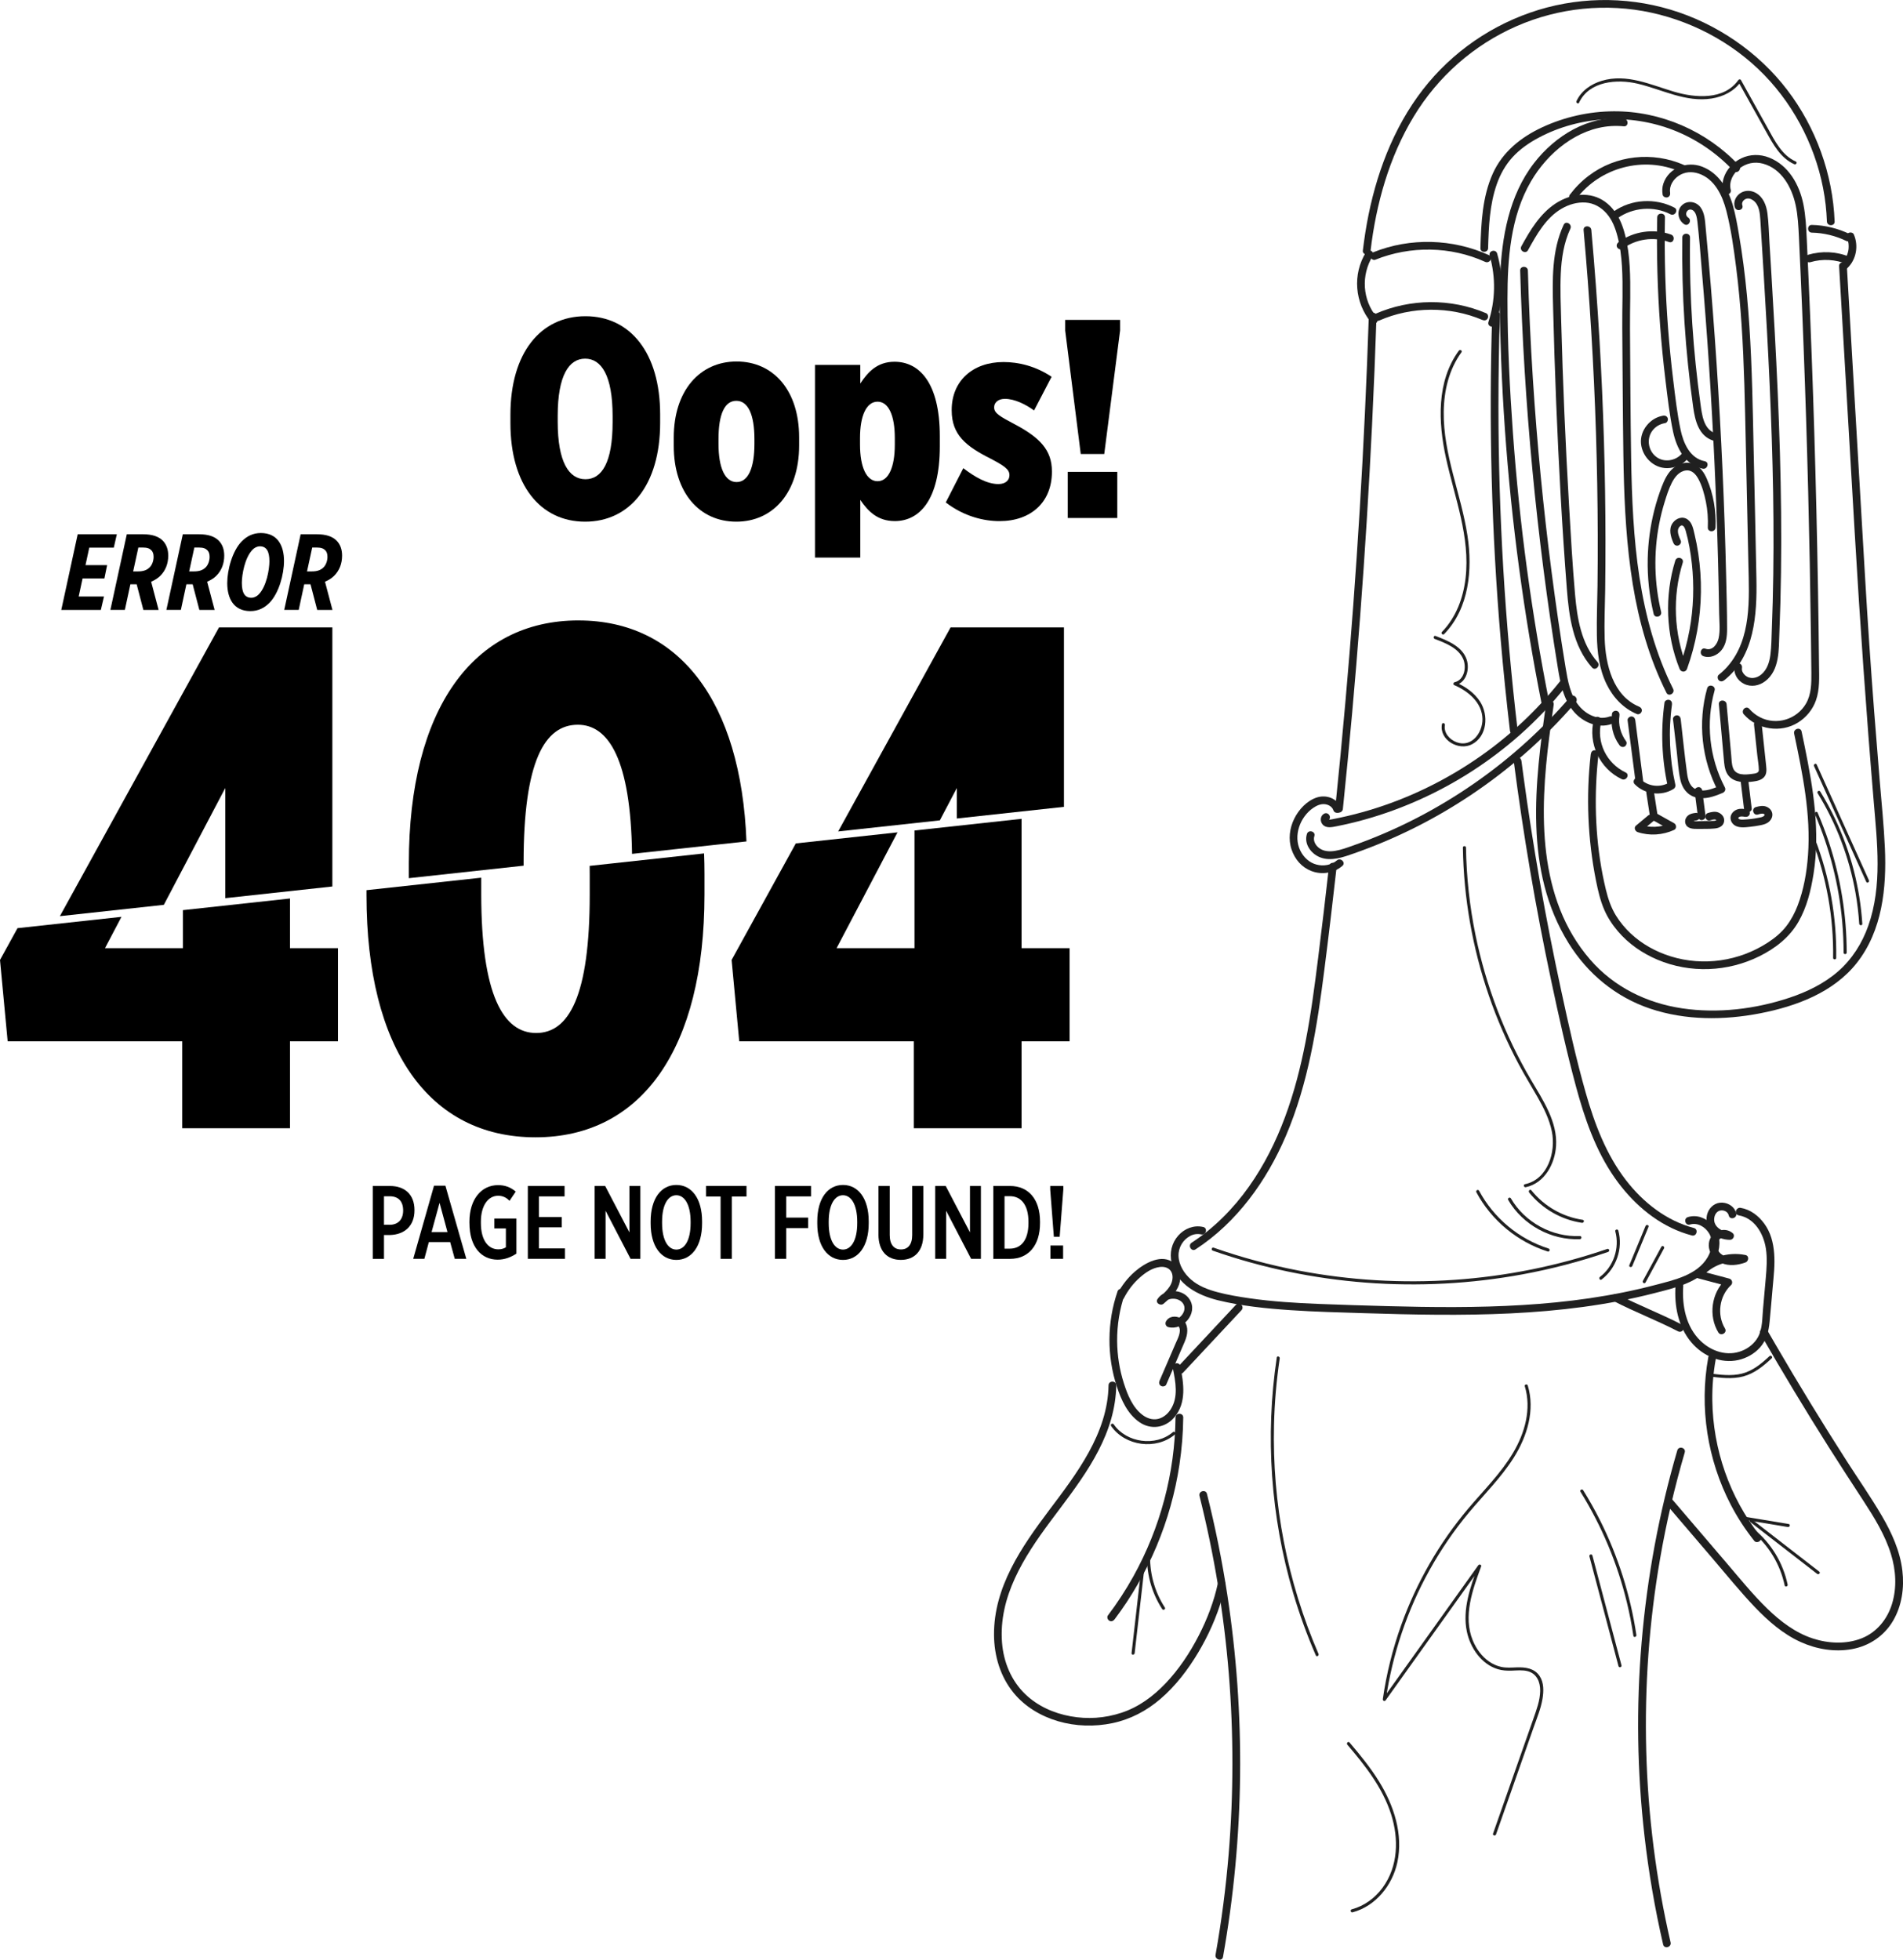 <?xml version="1.0" encoding="UTF-8"?>
<svg id="uuid-8b32f93e-291d-4f7a-8d52-c3a3ba67bec0" data-name="圖層 2" xmlns="http://www.w3.org/2000/svg" viewBox="0 0 872.34 898.37">
  <g id="uuid-3205fbce-271f-4de9-b8c6-e1fc1386a9cc" data-name="圖層 2 拷貝">
    <g>
      <g>
        <path d="m609.19,397.32c-1.55,13.87-3.19,27.73-4.92,41.57-1.62,12.96-3.31,25.92-5.81,38.75-4.56,23.47-12.01,46.7-25.96,66.37-7.12,10.04-15.91,18.94-26.24,25.67-1.9,1.24-.13,4.31,1.79,3.06,18.94-12.35,32.55-31.34,41.36-51.92,10.36-24.17,14.37-50.36,17.68-76.27,2.01-15.73,3.87-31.48,5.64-47.24.11-.96-.89-1.76-1.77-1.77-1.05-.01-1.67.82-1.77,1.77h0Z" style="fill: #202020; stroke-width: 0px;"/>
        <path d="m627.46,145.05c-.98,29.5-2.37,58.99-4.15,88.45-1.78,29.3-3.95,58.57-6.53,87.81-1.45,16.52-3.04,33.03-4.74,49.52-.23,2.27,3.31,2.25,3.54,0,3.04-29.36,5.68-58.76,7.91-88.2s4.05-58.57,5.47-87.88c.81-16.56,1.48-33.13,2.04-49.71.08-2.28-3.47-2.28-3.54,0h0Z" style="fill: #202020; stroke-width: 0px;"/>
        <path d="m693.9,348.9c2.18,16.81,4.69,33.58,7.53,50.29,2.86,16.8,6.06,33.53,9.6,50.2,3.45,16.26,7.05,32.52,11.37,48.57,3.96,14.7,9.04,29.5,17.85,42.07,7.64,10.89,17.97,20.17,30.57,24.84,1.55.57,3.13,1.06,4.72,1.49,2.21.58,3.15-2.83.94-3.42-12.61-3.33-23.24-11.69-31.12-21.9-9.09-11.77-14.43-25.92-18.46-40.09-4.43-15.56-7.91-31.43-11.33-47.24s-6.75-32.74-9.64-49.2-5.43-32.82-7.65-49.3c-.28-2.11-.56-4.21-.84-6.32-.12-.96-.73-1.76-1.77-1.77-.86,0-1.89.82-1.77,1.77h0Z" style="fill: #202020; stroke-width: 0px;"/>
        <path d="m684.03,144.38c-.81,24.88-.89,49.79-.24,74.68.65,24.72,2.03,49.43,4.12,74.07,1.19,13.96,2.61,27.91,4.25,41.83.11.96.73,1.76,1.77,1.77.87,0,1.88-.82,1.77-1.77-2.92-24.72-5.13-49.53-6.6-74.39-1.46-24.69-2.2-49.42-2.21-74.15,0-14.01.22-28.03.68-42.04.07-2.28-3.47-2.28-3.54,0h0Z" style="fill: #202020; stroke-width: 0px;"/>
        <path d="m551.52,562.47c-4.24-.99-8.57.73-11.41,3.95-3.05,3.46-4.06,7.97-3.03,12.44,2.28,9.91,12.06,14.94,21.12,17.18,10.9,2.69,22.26,3.81,33.44,4.57s22.46,1.03,33.69,1.38c22.38.7,44.79,1.19,67.16.1s44.26-3.72,65.75-9.24c9.44-2.43,20.54-4.85,26.61-13.21,2.63-3.63,4.06-8.39,2.98-12.83-.99-4.04-4.23-7.46-8.14-8.78-1.92-.65-4.01-.67-5.94-.09-2.18.65-1.25,4.07.94,3.42,3.46-1.03,6.96,1.05,8.74,4.01,2.07,3.45,1.28,7.71-.67,11.03-4.8,8.15-15.4,10.4-23.85,12.63-19.93,5.26-40.42,7.99-60.97,9.23-20.69,1.26-41.44,1.06-62.16.5-10.43-.28-20.87-.59-31.3-1.01s-21.14-1.06-31.6-2.57c-4.95-.71-9.92-1.53-14.75-2.81-4.33-1.15-8.75-2.79-12.16-5.79-3.11-2.72-5.6-6.59-5.73-10.83-.11-3.86,2.01-7.45,5.46-9.22,1.52-.78,3.25-1.03,4.91-.64,2.22.52,3.16-2.9.94-3.42h0Z" style="fill: #202020; stroke-width: 0px;"/>
        <path d="m606.97,373.02c-1.81.97-1.97,3.52-.65,4.98,1.65,1.82,4.25,1.2,6.36.78,4.42-.87,8.81-1.92,13.15-3.14,8.7-2.44,17.2-5.57,25.44-9.3,16.45-7.44,31.77-17.37,45.3-29.32,7.65-6.76,14.71-14.19,21.07-22.18.6-.75.72-1.77,0-2.51-.61-.62-1.91-.75-2.51,0-10.39,13.06-22.66,24.62-36.32,34.21-13.66,9.59-28.64,17.3-44.43,22.72-4.39,1.51-8.84,2.84-13.33,3.99-2.31.59-4.64,1.14-6.97,1.63-1.17.25-2.34.5-3.51.71-.44.08-.98.21-1.42.1-.78-.2.46-.06-.38.39,2.01-1.08.22-4.14-1.79-3.06h0Z" style="fill: #202020; stroke-width: 0px;"/>
        <path d="m599.1,382.32c-1.45,4.55,1.88,9.07,6.03,10.7,5.06,1.99,10.7-.1,15.52-1.79,9.53-3.34,18.86-7.29,27.89-11.81,17.93-8.98,34.71-20.24,49.84-33.39,8.55-7.43,16.55-15.47,23.94-24.05,1.48-1.72-1.01-4.24-2.51-2.51-12.4,14.39-26.53,27.28-42.03,38.26-15.49,10.98-32.3,20.14-49.97,27.07-2.49.98-5,1.91-7.52,2.8-2.71.96-5.46,2-8.32,2.46-2.5.41-5.27.27-7.34-1.34-1.68-1.31-2.8-3.35-2.12-5.47s-2.73-3.11-3.42-.94h0Z" style="fill: #202020; stroke-width: 0px;"/>
        <path d="m614.64,370.46c-1.53-4.46-6.58-6.26-10.89-4.91-4.63,1.45-8.43,5.58-10.51,9.85s-2.75,9.37-1.19,14,4.65,8.15,9.01,9.87c4.8,1.89,10.37,1.01,14.29-2.33,1.74-1.48-.78-3.98-2.51-2.51-2.53,2.16-6.12,2.75-9.29,1.93-3.38-.87-5.97-3.34-7.49-6.43-3.32-6.76-.14-15.39,5.86-19.53,1.59-1.1,3.53-2,5.52-1.73,1.6.21,3.23,1.16,3.77,2.74.74,2.14,4.16,1.22,3.42-.94h0Z" style="fill: #202020; stroke-width: 0px;"/>
        <path d="m626.18,115.6c-6.28,10.17-5.2,23.18,2.42,32.32,1.46,1.75,3.96-.77,2.51-2.51-6.61-7.93-7.26-19.29-1.87-28.02,1.2-1.95-1.86-3.73-3.06-1.79h0Z" style="fill: #202020; stroke-width: 0px;"/>
        <path d="m682.87,117.16c2.85,9.98,2.65,20.58-.56,30.44-.71,2.17,2.71,3.1,3.42.94,3.39-10.44,3.58-21.78.56-32.33-.63-2.19-4.05-1.26-3.42.94h0Z" style="fill: #202020; stroke-width: 0px;"/>
        <path d="m632.22,146.95c14.82-6.51,32.37-6.62,47.28-.29.89.38,1.89.26,2.42-.64.44-.74.24-2.05-.64-2.42-16.2-6.89-34.73-6.79-50.85.29-.88.39-1.07,1.66-.64,2.42.52.91,1.55,1.02,2.42.64h0Z" style="fill: #202020; stroke-width: 0px;"/>
        <path d="m630.43,119.07c16.06-6.47,34.58-6.22,50.37.97,2.06.94,3.86-2.12,1.79-3.06-16.63-7.57-36.12-8.16-53.1-1.32-.89.36-1.5,1.18-1.24,2.18.22.85,1.29,1.59,2.18,1.24h0Z" style="fill: #202020; stroke-width: 0px;"/>
        <path d="m628.27,114.96c2.53-21.49,8.52-42.96,19.8-61.56,11.1-18.31,27.43-32.75,47.05-41.36,19.41-8.52,41.23-10.74,61.94-6.21s40.19,15.54,54.45,31.51c13.95,15.63,23.03,35.76,25.38,56.59.29,2.53.47,5.06.57,7.6.09,2.27,3.63,2.28,3.54,0-.83-21.71-8.55-43.04-21.73-60.31s-32.33-30.46-53.54-36.81c-21.06-6.3-43.76-5.84-64.51,1.45s-38.7,20.71-51.45,38.53c-13.08,18.29-20.43,40.22-23.91,62.28-.43,2.76-.81,5.53-1.14,8.3-.11.96.9,1.76,1.77,1.77,1.05.01,1.66-.83,1.77-1.77h0Z" style="fill: #202020; stroke-width: 0px;"/>
        <path d="m682.15,113.75c.29-9.81.68-19.86,3.95-29.22,1.58-4.54,3.95-8.85,7.2-12.41,3.42-3.75,7.62-6.66,12.09-9.03,18.83-10,41.76-11.16,61.6-3.48,10.49,4.06,19.99,10.54,27.67,18.74,1.56,1.67,4.06-.84,2.51-2.51-14.75-15.75-35.85-24.94-57.45-24.82-11.34.07-22.62,2.6-32.89,7.39-9.65,4.51-18.05,11.23-22.51,21.11-4.82,10.69-5.35,22.67-5.69,34.21-.07,2.28,3.48,2.28,3.54,0h0Z" style="fill: #202020; stroke-width: 0px;"/>
        <path d="m793.36,86.98c-.9-3.77,1.09-7.41,4-9.74,3.07-2.46,6.97-3.24,10.75-2.23,8.57,2.29,13.27,10.89,15.01,18.97,1.04,4.83,1.27,9.78,1.51,14.7.26,5.51.51,11.03.76,16.54.5,11.2.96,22.4,1.38,33.61.84,22.15,1.54,44.3,2.1,66.46.56,22.16.98,44.32,1.27,66.48.07,5.58.14,11.16.19,16.74.04,4.72,0,9.72-2.4,13.93-4.21,7.37-13.61,10.26-21.17,6.35-1.88-.97-3.5-2.26-4.9-3.85-1.51-1.72-4.01.8-2.51,2.51,6.18,7.03,16.92,8.74,24.88,3.77,3.76-2.35,6.67-5.9,8.17-10.06,1.85-5.14,1.5-10.82,1.45-16.18-.24-23.72-.65-47.43-1.21-71.14-.56-23.62-1.28-47.25-2.16-70.86-.44-11.89-.92-23.79-1.45-35.68-.26-5.86-.52-11.72-.8-17.58-.25-5.35-.49-10.73-1.54-16-1.8-9.01-6.77-17.93-15.69-21.47-4.19-1.66-8.75-1.61-12.82.34-3.74,1.79-6.89,5.17-8.09,9.18-.6,2.01-.61,4.12-.13,6.16.53,2.22,3.94,1.28,3.42-.94h0Z" style="fill: #202020; stroke-width: 0px;"/>
        <path d="m798.7,94.15c-.39-1.14.24-2.2,1.25-2.79,1.17-.69,2.53-.32,3.6.41,2.88,1.98,3.19,5.91,3.4,9.08.55,8.35,1.04,16.7,1.55,25.06,1.01,16.66,1.95,33.33,2.7,50.01s1.33,33.35,1.61,50.03c.27,16.68.25,33.36-.19,50.03-.11,4.15-.25,8.3-.41,12.44-.15,3.93-.15,7.93-.66,11.83-.44,3.34-1.52,6.76-4.2,8.98-2.18,1.81-5.24,2.31-7.46.28-.88-.81-1.57-1.99-1.37-3.23.16-.95-.25-1.9-1.24-2.18-.84-.24-2.02.3-2.18,1.24-.56,3.4,1.27,6.61,4.34,8.14,3.28,1.63,6.96.93,9.8-1.25,6.65-5.1,6.12-14.55,6.43-22.06.76-18.41.97-36.83.79-55.25-.18-18.35-.75-36.69-1.55-55.01-.8-18.34-1.83-36.67-2.94-54.99-.28-4.56-.56-9.12-.84-13.68s-.35-9.03-.94-13.48c-.49-3.67-1.92-7.42-5.32-9.33-3.1-1.73-6.9-1.05-8.92,1.96-.92,1.38-1.21,3.12-.67,4.7.73,2.15,4.15,1.23,3.42-.94h0Z" style="fill: #202020; stroke-width: 0px;"/>
        <path d="m765.58,88.28c-.49-3.04,1.44-6.03,3.89-7.67,2.81-1.88,6.07-2.1,9.24-1.03,7.33,2.48,10.87,10.11,12.66,17.07,2.16,8.43,3.37,17.2,4.47,25.82,1.13,8.85,1.93,17.73,2.52,26.63,1.19,18.02,1.52,36.09,1.91,54.15s.8,36.98,1.2,55.47c.34,15.7,1.56,34.16-9.59,46.84-1.21,1.38-2.55,2.63-3.99,3.77-.76.6-.61,1.88,0,2.51.73.75,1.76.59,2.51,0,13.93-11,15.05-30.15,14.75-46.46-.36-19.46-.84-38.91-1.26-58.37-.41-19.14-.71-38.3-1.96-57.41-.62-9.46-1.47-18.91-2.71-28.32-.61-4.66-1.3-9.3-2.1-13.93-.76-4.38-1.51-8.8-2.73-13.08-2.17-7.6-6.47-14.97-14.21-17.9-6.91-2.62-15.18.52-17.67,7.73-.58,1.68-.63,3.41-.35,5.14.15.95,1.33,1.46,2.18,1.24,1.01-.27,1.39-1.24,1.24-2.18h0Z" style="fill: #202020; stroke-width: 0px;"/>
        <path d="m773.88,99.74c-2-1.28-.48-4.4,1.73-3.53,1.9.74,2.29,3.76,2.49,5.48.86,7.34,1.37,14.73,2,22.09,1.26,14.69,2.37,29.39,3.34,44.11,1.95,29.51,3.31,59.05,4.1,88.61.22,8.28.4,16.56.53,24.84.06,3.68.56,7.72-.27,11.34-.61,2.68-2.89,5.84-6.03,4.7-2.15-.78-3.07,2.65-.94,3.42,2.99,1.08,6.27-.32,8.23-2.66,2.28-2.72,2.64-6.39,2.64-9.81,0-8.04-.24-16.09-.43-24.13-.38-16.23-.93-32.46-1.66-48.68-1.45-32.44-3.61-64.84-6.46-97.19-.41-4.62-.83-9.24-1.26-13.86-.3-3.16-.39-6.73-2.34-9.4s-5.94-3.43-8.53-.99-1.92,6.8,1.05,8.71c1.92,1.24,3.7-1.83,1.79-3.06h0Z" style="fill: #202020; stroke-width: 0px;"/>
        <path d="m759.67,99.64c-.33,16.55.11,33.11,1.33,49.62.61,8.25,1.42,16.49,2.42,24.71s1.87,16.18,3.56,24.09c1.55,7.26,5.55,15.24,13.55,16.8,2.23.44,3.18-2.98.94-3.42-6.8-1.33-9.77-8.24-11.07-14.33-1.6-7.53-2.47-15.28-3.4-22.91-1.93-15.78-3.14-31.64-3.63-47.53-.28-9.01-.33-18.02-.15-27.03.05-2.28-3.5-2.28-3.54,0h0Z" style="fill: #202020; stroke-width: 0px;"/>
        <path d="m771.17,108.87c-.33,26.03,1.35,52.07,5,77.85.86,6.08,2.49,13.07,9.08,15.24,2.17.72,3.1-2.71.94-3.42-5.32-1.75-6.01-8.57-6.67-13.26-.85-6.04-1.58-12.1-2.21-18.18-1.27-12.38-2.09-24.8-2.44-37.23-.2-7-.25-14-.16-21.01.03-2.28-3.51-2.28-3.54,0h0Z" style="fill: #202020; stroke-width: 0px;"/>
        <path d="m741.52,100.01c7.02-4.95,16.55-5.74,24.22-1.78,2.02,1.05,3.82-2.01,1.79-3.06-8.73-4.52-19.73-3.91-27.8,1.78-1.85,1.3-.08,4.38,1.79,3.06h0Z" style="fill: #202020; stroke-width: 0px;"/>
        <path d="m743.76,114.08c6.13-4.53,14.15-5.72,21.32-3.13,2.15.78,3.07-2.65.94-3.42-7.95-2.87-17.25-1.54-24.05,3.48-.77.57-1.16,1.54-.64,2.42.45.76,1.65,1.21,2.42.64h0Z" style="fill: #202020; stroke-width: 0px;"/>
        <path d="m722.63,91.12c10.9-14.46,30.95-19.7,47.54-12.43.88.39,1.89.25,2.42-.64.45-.75.24-2.04-.64-2.42-14.36-6.29-31.25-4.55-43.77,5-3.28,2.5-6.14,5.41-8.62,8.7-.58.77-.12,1.97.64,2.42.9.54,1.85.12,2.42-.64h0Z" style="fill: #202020; stroke-width: 0px;"/>
        <path d="m700.46,114.65c3.92-7.08,8.18-14.79,15.39-18.99,3.31-1.93,7.13-3.07,10.98-2.81s7.11,2.16,9.59,4.97c2.66,3.01,4.06,6.76,5.06,10.59,1.17,4.47,1.75,9.06,2.03,13.67.56,9.35.06,18.75.14,28.11.16,19.32.22,38.65.5,57.98.26,17.72.94,35.46,3.33,53.04s6.51,34.43,13.62,50.44c.89,2,1.83,3.99,2.81,5.95s4.08.25,3.06-1.79c-8.02-16.05-12.73-33.51-15.45-51.19s-3.5-36.26-3.8-54.45c-.33-19.74-.37-39.48-.53-59.22-.08-9.61.43-19.26-.14-28.85-.28-4.76-.87-9.53-2.04-14.16-1.01-4.01-2.44-7.91-4.97-11.22s-5.67-5.7-9.56-6.78-7.98-.73-11.71.55c-8.27,2.83-13.88,9.68-18.25,16.93-1.08,1.8-2.11,3.63-3.12,5.47-1.11,2,1.95,3.79,3.06,1.79h0Z" style="fill: #202020; stroke-width: 0px;"/>
        <path d="m725.92,105.45c2.79,30.97,4.69,62.02,5.68,93.1.49,15.54.76,31.09.81,46.64.02,7.77-.01,15.55-.11,23.32s-.42,15.1-.29,22.64c.13,7.7,1.04,15.51,4.46,22.51,2.95,6.04,7.67,11.08,13.92,13.69.89.37,1.94-.4,2.18-1.24.29-1.02-.36-1.81-1.24-2.18-12.01-5.02-15.37-19.45-15.74-31.12-.24-7.43.13-14.88.23-22.31s.14-15.22.14-22.83c-.04-30.43-.94-60.87-2.71-91.25-.99-17.01-2.25-34-3.78-50.97-.2-2.25-3.75-2.27-3.54,0h0Z" style="fill: #202020; stroke-width: 0px;"/>
        <path d="m761.46,280.49c-3.14-13.13-3.47-26.92-.92-40.19.65-3.39,1.48-6.75,2.5-10.05.92-3,1.89-6.09,3.31-8.9,1.3-2.59,3.32-5.24,6.39-5.67,2.78-.39,4.64,1.73,5.83,3.95,1.7,3.15,2.68,6.81,3.4,10.3.8,3.91,1.07,7.9.9,11.89-.1,2.28,3.44,2.28,3.54,0,.33-7.58-.96-15.32-3.98-22.3-1.23-2.83-3.06-5.61-6.02-6.83-3.15-1.3-6.67-.27-9.24,1.79s-4.15,5.36-5.36,8.49c-1.38,3.56-2.53,7.2-3.47,10.9-1.84,7.28-2.86,14.79-3.02,22.3-.19,8.49.74,17.01,2.72,25.26.53,2.22,3.95,1.28,3.42-.94h0Z" style="fill: #202020; stroke-width: 0px;"/>
        <path d="m746.09,330.21c1.19,9.21,2.39,18.42,3.58,27.63.12.96.73,1.76,1.77,1.77.86,0,1.89-.82,1.77-1.77-1.19-9.21-2.39-18.42-3.58-27.63-.12-.96-.73-1.76-1.77-1.77-.86,0-1.89.82-1.77,1.77h0Z" style="fill: #202020; stroke-width: 0px;"/>
        <path d="m749.37,359.51c4.57,4.69,12.23,5.63,17.79,2.16.7-.44.99-1.21.81-2-2.67-12-3.22-24.46-1.54-36.64.13-.96-.23-1.89-1.24-2.18-.83-.24-2.05.29-2.18,1.24-1.77,12.85-1.28,25.86,1.54,38.52l.81-2c-4.24,2.65-9.99,1.99-13.49-1.6-1.59-1.64-4.1.87-2.51,2.51h0Z" style="fill: #202020; stroke-width: 0px;"/>
        <path d="m766.9,329.68c.57,4.88,1.14,9.76,1.71,14.65.51,4.35.72,8.87,1.67,13.16.83,3.76,3.05,6.88,6.87,7.99,4.27,1.25,8.53-.33,12.45-1.97,1.07-.45,1.64-1.49,1.06-2.6-7.13-13.56-8.8-29.67-4.68-44.41.61-2.2-2.8-3.14-3.42-.94-4.38,15.67-2.53,32.75,5.03,47.14l1.06-2.6c-3.28,1.38-6.96,3.01-10.56,1.97-3.37-.98-4.29-4.29-4.72-7.41-1.15-8.29-1.95-16.65-2.92-24.97-.11-.96-.73-1.76-1.77-1.77-.87,0-1.88.82-1.77,1.77h0Z" style="fill: #202020; stroke-width: 0px;"/>
        <path d="m787.94,322.86c.5,5.55,1,11.1,1.5,16.64l.76,8.45c.2,2.19.34,4.48,1.39,6.46,2.07,3.91,6.73,4.46,10.69,4.02,1.87-.2,3.97-.38,5.57-1.48,2.19-1.51,1.98-3.82,1.73-6.18-.67-6.22-1.33-12.43-2-18.65-.1-.96-.74-1.76-1.77-1.77-.88,0-1.87.82-1.77,1.77.51,4.74,1.02,9.49,1.52,14.23.24,2.2.68,4.48.7,6.69.01,1.52-2.16,1.61-3.32,1.76-2.92.4-7.18.73-8.48-2.63-.72-1.86-.69-4.02-.87-5.97l-.63-6.96-1.48-16.39c-.2-2.25-3.75-2.27-3.54,0h0Z" style="fill: #202020; stroke-width: 0px;"/>
        <path d="m797.97,358.44c.49,4.06.98,8.11,1.47,12.17.12.95.73,1.77,1.77,1.77.87,0,1.89-.82,1.77-1.77-.49-4.06-.98-8.11-1.47-12.17-.12-.95-.73-1.77-1.77-1.77-.87,0-1.89.82-1.77,1.77h0Z" style="fill: #202020; stroke-width: 0px;"/>
        <path d="m800.81,371.03c-1.44-.22-2.94-.46-4.36.01-1.33.44-2.47,1.41-2.96,2.73s-.08,2.89.91,3.93,2.35,1.45,3.74,1.55,2.74-.07,4.08-.22c1.48-.16,2.95-.37,4.4-.65,1.31-.25,2.68-.53,3.8-1.31,1.21-.84,2.11-2.23,2.04-3.74-.08-1.65-1.24-2.93-2.73-3.52-1.57-.63-3.27-.27-4.84.17-2.19.61-1.26,4.03.94,3.42.8-.22,1.95-.66,2.75-.25.4.2.46.36.15.75-.57.7-1.78.82-2.6.99-1.1.22-2.2.41-3.31.54s-2.32.24-3.49.29c-.7.03-1.69.12-2.25-.36-.37-.31-.33-.44.04-.73.7-.55,1.92-.31,2.76-.18.94.15,1.91-.24,2.18-1.24.23-.84-.29-2.03-1.24-2.18h0Z" style="fill: #202020; stroke-width: 0px;"/>
        <path d="m776.81,362.61c.5,3.86,1,7.71,1.49,11.57.12.92.73,1.82,1.77,1.77.86-.04,1.9-.79,1.77-1.77-.5-3.86-1-7.71-1.49-11.57-.12-.92-.73-1.82-1.77-1.77-.86.04-1.9.79-1.77,1.77h0Z" style="fill: #202020; stroke-width: 0px;"/>
        <path d="m777.39,372.64c-1.3.16-2.57.36-3.61,1.23s-1.59,2.29-1.19,3.6c.77,2.53,3.64,2.56,5.81,2.52,2.49-.05,5.05.07,7.52-.18,1.13-.11,2.22-.35,3.13-1.06,1.03-.81,1.48-2.07,1.25-3.36-.26-1.41-1.44-2.49-2.73-2.98-1.47-.55-3.12-.16-4.57.26-2.18.64-1.26,4.06.94,3.42.79-.23,1.78-.62,2.59-.3.08.03.2.16.31.33-.03-.1-.03-.09,0,.02.03.12.03.12,0,0-.04.05.14-.35.13-.27-.02.13-.25.2-.39.25-.18.06-.36.1-.55.13-.57.11.29,0-.29.03-1.03.07-2.07.06-3.1.08-1.13.02-2.26.04-3.39.07-.95.02-1.96.14-2.9,0,.29.04-.23-.07-.26-.07-.3-.06.03.08-.22-.09.21.14-.03-.11.02.02.02.05.09.22.12.26.14.16-.24.02.04.03-.02,0,.28-.18.24-.16.3-.14.81-.21,1.09-.24.95-.12,1.77-.73,1.77-1.77,0-.87-.82-1.89-1.77-1.77h0Z" style="fill: #202020; stroke-width: 0px;"/>
        <path d="m754.67,363.37c.59,3.86,1.19,7.72,1.78,11.57.15.95,1.33,1.47,2.18,1.24,1.01-.28,1.38-1.23,1.24-2.18-.59-3.86-1.19-7.72-1.78-11.57-.15-.95-1.33-1.47-2.18-1.24-1.01.28-1.38,1.23-1.24,2.18h0Z" style="fill: #202020; stroke-width: 0px;"/>
        <path d="m755.35,373.97c-1.81,1.51-3.61,3.02-5.42,4.53-1.09.91-.38,2.58.78,2.96,5.5,1.81,11.47,1.38,16.72-1.01,1.23-.56,1.08-2.46,0-3.06-2.49-1.39-4.98-2.79-7.47-4.18-1.99-1.11-3.78,1.95-1.79,3.06,2.49,1.39,4.98,2.79,7.47,4.18v-3.06c-4.39,2-9.44,2.16-13.99.65l.78,2.96c1.81-1.51,3.61-3.02,5.42-4.53.73-.61.63-1.87,0-2.51-.73-.73-1.77-.62-2.51,0h0Z" style="fill: #202020; stroke-width: 0px;"/>
        <path d="m730.6,329.86c-2.69,10.92,2.6,22.46,12.8,27.31,2.05.97,3.85-2.08,1.79-3.06-8.76-4.16-13.51-13.83-11.17-23.31.55-2.21-2.87-3.16-3.42-.94h0Z" style="fill: #202020; stroke-width: 0px;"/>
        <path d="m738.96,327.12c-.79,5.05.32,10.31,3.37,14.45.57.77,1.54,1.15,2.42.64.76-.44,1.21-1.65.64-2.42-2.5-3.4-3.65-7.68-3.02-11.72.15-.94-.24-1.91-1.24-2.18-.84-.23-2.03.29-2.18,1.24h0Z" style="fill: #202020; stroke-width: 0px;"/>
        <path d="m716.79,103.04c-5.55,11.95-5.16,25.29-4.84,38.16.35,14.42.82,28.84,1.4,43.26,1.16,28.49,2.68,56.98,4.89,85.41.99,12.7,2.76,26.26,11.56,36.15,1.52,1.71,4.02-.81,2.51-2.51-7.47-8.4-9.33-20.07-10.29-30.88-1.21-13.63-1.96-27.32-2.76-40.97-1.65-28.06-2.85-56.15-3.6-84.24-.2-7.35-.53-14.73-.19-22.08.33-7.01,1.41-14.09,4.39-20.51.95-2.06-2.1-3.86-3.06-1.79h0Z" style="fill: #202020; stroke-width: 0px;"/>
        <path d="m696.85,124.05c.86,30.55,2.73,61.08,5.62,91.51s6.77,60.71,11.69,90.84c1.14,6.99,2.59,14.44,7.38,19.95,4.14,4.76,11.03,7.77,17.22,5.55,2.13-.76,1.21-4.19-.94-3.42-5.19,1.86-10.68-.88-14.01-4.92-3.99-4.83-5.14-11.49-6.13-17.49-2.4-14.54-4.51-29.12-6.41-43.73-3.82-29.42-6.68-58.95-8.59-88.56-1.07-16.56-1.83-33.15-2.29-49.74-.06-2.28-3.61-2.28-3.54,0h0Z" style="fill: #202020; stroke-width: 0px;"/>
        <path d="m744.36,54.36c-16.3-1.52-31.45,7.85-41.14,20.38-11.48,14.84-14.83,33.98-15.56,52.29-.4,10.02-.11,20.06.2,30.07.32,10.6.81,21.2,1.47,31.78,1.32,21.26,3.32,42.47,5.99,63.6,2.66,21.03,5.96,41.98,9.94,62.8.49,2.56.99,5.12,1.5,7.68.44,2.23,3.86,1.29,3.42-.94-4.05-20.38-7.47-40.88-10.25-61.47s-4.91-41.3-6.4-62.04c-1.47-20.43-2.49-40.95-2.5-61.44,0-18.25,1.35-37.77,10.75-53.9,7.63-13.08,21.13-24.37,36.76-25.37,1.94-.12,3.89-.08,5.83.1,2.27.21,2.26-3.33,0-3.54h0Z" style="fill: #202020; stroke-width: 0px;"/>
        <path d="m729.21,345.7c-2.22,19.37-1.4,39.04,2.43,58.16.89,4.42,1.9,8.83,3.67,13,1.56,3.69,3.77,7.04,6.36,10.08,4.86,5.71,11.19,10.08,18.07,12.99,15.05,6.37,32.29,5.66,46.89-1.62,7.3-3.64,13.75-8.67,17.84-15.83,3.82-6.68,5.66-14.31,6.86-21.85,3.09-19.45-.1-39.04-3.99-58.13-.49-2.38-.99-4.77-1.48-7.15-.47-2.23-3.88-1.29-3.42.94,3.84,18.32,7.73,36.98,6.35,55.8-.57,7.77-1.94,15.75-4.75,23.05-1.28,3.34-2.99,6.59-5.18,9.43-2.34,3.03-5.27,5.43-8.47,7.52-13.17,8.57-29.59,10.99-44.6,6.31-6.76-2.11-13.13-5.63-18.3-10.49-2.59-2.44-4.87-5.18-6.74-8.21-2.26-3.66-3.6-7.71-4.61-11.86-4.34-17.93-5.47-36.8-4.05-55.16.18-2.33.41-4.65.68-6.97.11-.96-.89-1.76-1.77-1.77-1.05-.01-1.66.82-1.77,1.77h0Z" style="fill: #202020; stroke-width: 0px;"/>
        <path d="m830.56,106.65c5.44.12,10.82,1.4,15.72,3.78.86.42,1.92.23,2.42-.64.46-.78.23-2-.64-2.42-5.47-2.66-11.42-4.13-17.51-4.26-2.28-.05-2.28,3.49,0,3.54h0Z" style="fill: #202020; stroke-width: 0px;"/>
        <path d="m829.87,120.19c5.6-1.65,11.51-1.29,16.9.93.88.36,1.95-.4,2.18-1.24.28-1.02-.35-1.81-1.24-2.18-5.92-2.44-12.65-2.74-18.79-.93-2.18.64-1.25,4.06.94,3.42h0Z" style="fill: #202020; stroke-width: 0px;"/>
        <path d="m846.73,109.24c-.07-.16.03.08.04.12.06.15.11.3.16.46.08.25.15.49.22.74.07.28.13.57.18.85.01.06.05.29.02.1.02.16.04.32.05.48.04.55.05,1.1.02,1.65,0,.13-.02.26-.03.39,0,0-.05.46-.03.34s-.04.21-.04.25c-.03.16-.06.32-.09.48-.46,2.16-1.42,3.91-3,5.39-.7.65-.66,1.84,0,2.51.7.7,1.81.66,2.51,0,4.22-3.95,5.32-10.32,3.05-15.55-.38-.88-1.67-1.08-2.42-.64-.91.53-1.02,1.54-.64,2.42h0Z" style="fill: #202020; stroke-width: 0px;"/>
        <path d="m843.05,122c2.4,41.04,4.81,82.08,7.21,123.11,2.39,40.76,5.23,81.47,8.64,122.16,1.59,18.95,3.99,38.78-2.47,57.12-2.83,8.04-7.43,15.31-13.87,20.94-6.41,5.59-14.25,9.39-22.28,12.06-15.59,5.19-32.79,7.29-49.1,4.87-16.33-2.42-31.34-9.77-42.23-22.34-24.27-28.01-23.18-67.58-18.76-102.09.63-4.93,1.33-9.84,2.03-14.76.32-2.23-3.1-3.19-3.42-.94-5.21,36.69-10.36,77.11,10.27,110.27,8.76,14.08,21.69,24.73,37.47,30.02,16.11,5.39,33.71,5.33,50.26,2.12s33.67-9.56,44.35-23.09c11.71-14.85,13.71-34.45,12.89-52.72-.46-10.31-1.53-20.59-2.38-30.87-.87-10.52-1.72-21.04-2.53-31.56-1.6-20.83-3.01-41.68-4.23-62.54-2.46-42.06-4.93-84.11-7.39-126.17-.3-5.2-.61-10.4-.91-15.6-.13-2.27-3.68-2.28-3.54,0h0Z" style="fill: #202020; stroke-width: 0px;"/>
        <path d="m770.48,247.91c-.76-1.8-2.17-4.62-.64-6.37s2.47.33,2.87,1.72c1.39,4.89,2.27,9.98,2.83,15.04,1.12,10.15.79,20.48-1.06,30.52-1.05,5.74-2.59,11.38-4.56,16.86h3.42c-6.07-15.18-6.8-32.15-1.96-47.77.68-2.18-2.74-3.12-3.42-.94-5.01,16.16-4.33,33.94,1.96,49.66.65,1.63,2.8,1.72,3.42,0,4.06-11.26,6.21-23.21,6.37-35.18.08-5.92-.34-11.83-1.21-17.68-.45-3-1.02-5.97-1.73-8.92-.56-2.33-1.03-5.13-3.08-6.65-2.36-1.76-5.38-.65-6.95,1.58-1.96,2.78-.87,6.23.32,9.07.37.89,1.17,1.5,2.18,1.24.83-.22,1.61-1.3,1.24-2.18h0Z" style="fill: #202020; stroke-width: 0px;"/>
        <path d="m762.34,190.57c-5.91.96-10.67,6.75-10.1,12.78s5.74,11.37,12.12,11.26c3.42-.06,6.81-1.5,9.08-4.08,1.51-1.7-.99-4.22-2.51-2.51-2.9,3.28-8.11,4.13-11.69,1.42s-4.55-7.91-2.02-11.68c1.39-2.07,3.61-3.4,6.05-3.79.95-.15,1.47-1.33,1.24-2.18-.28-1-1.23-1.39-2.18-1.24h0Z" style="fill: #202020; stroke-width: 0px;"/>
        <path d="m555.95,573.33c22.65,7.95,46.33,12.84,70.26,14.66s48.09.55,71.69-3.79c13.33-2.45,26.46-5.89,39.27-10.29.86-.29.49-1.66-.38-1.37-22.65,7.78-46.31,12.54-70.2,14.18-23.89,1.64-47.99.22-71.51-4.3-13.16-2.53-26.12-6.02-38.76-10.46-.86-.3-1.23,1.07-.38,1.37h0Z" style="fill: #202020; stroke-width: 0px;"/>
        <path d="m668.72,160.78c-10.28,14.1-9.44,32.81-5.91,49.05,3.96,18.21,11.22,36.27,9.01,55.22-1.06,9.08-4.37,17.99-10.81,24.62-.64.65.37,1.66,1,1,11.47-11.81,13.05-29.55,10.69-45.08-2.91-19.09-11.15-37.29-10.89-56.84.13-9.66,2.38-19.36,8.14-27.27.54-.74-.69-1.45-1.22-.72h0Z" style="fill: #202020; stroke-width: 0px;"/>
        <path d="m670.59,388.58c.36,23.07,4.4,46.05,11.92,67.86,3.74,10.86,8.33,21.43,13.74,31.56,2.7,5.07,5.72,9.94,8.57,14.93s5.41,10.15,6.56,15.78c1.91,9.36-1.83,21.93-12.34,24.16-.89.19-.51,1.56.38,1.37,8.61-1.83,13.34-10.67,13.88-18.88.73-11.12-6.1-21.17-11.48-30.32-12.07-20.55-20.67-43.1-25.45-66.45-2.69-13.17-4.15-26.58-4.36-40.02-.01-.91-1.43-.91-1.42,0h0Z" style="fill: #202020; stroke-width: 0px;"/>
        <path d="m676.77,546.56c6.89,12.87,18.8,22.74,32.71,27.16.87.28,1.24-1.09.38-1.37-13.57-4.31-25.14-13.96-31.86-26.51-.43-.8-1.65-.09-1.22.72h0Z" style="fill: #202020; stroke-width: 0px;"/>
        <path d="m691.36,550.09c6.64,11.42,19.67,18.56,32.88,17.97.91-.04.91-1.46,0-1.42-12.72.56-25.25-6.26-31.65-17.27-.46-.79-1.68-.08-1.22.72h0Z" style="fill: #202020; stroke-width: 0px;"/>
        <path d="m700.96,546.67c5.98,7.47,14.74,12.51,24.21,13.9.89.13,1.28-1.23.38-1.37-9.26-1.36-17.73-6.23-23.58-13.54-.57-.71-1.57.3-1,1h0Z" style="fill: #202020; stroke-width: 0px;"/>
        <path d="m657.69,292.91c4.76,1.82,10.8,4.09,13.01,9.13,1.66,3.76.62,9.68-3.94,10.72-.55.13-.74,1.05-.17,1.3,6.37,2.7,12.89,8.08,12.98,15.58.07,6.25-4.96,13.13-11.82,10.63-3.21-1.17-6.04-4.27-5.4-7.88.16-.89-1.21-1.27-1.37-.38-1.3,7.27,7.77,12.4,13.85,9.15,6.94-3.71,7.58-13.33,3.7-19.42-2.63-4.12-6.79-7.03-11.23-8.92l-.17,1.3c5.08-1.16,6.68-7.37,5.18-11.81-2.03-6.02-8.84-8.69-14.25-10.77-.85-.33-1.22,1.04-.38,1.37h0Z" style="fill: #202020; stroke-width: 0px;"/>
        <path d="m723.86,47.04c4.64-9.9,17.43-10.88,26.78-8.69,11.3,2.65,22.05,8.69,33.99,6.81,5.3-.84,10.27-3.28,13.42-7.73h-1.22c4.26,7.66,8.53,15.32,12.79,22.98,3.18,5.72,6.6,12.08,12.88,14.87.83.37,1.55-.85.72-1.22-6.36-2.83-9.63-9.44-12.84-15.22-4.1-7.37-8.21-14.75-12.31-22.12-.28-.5-.93-.42-1.22,0-6.58,9.28-19.79,8.17-29.35,5.35-10.81-3.19-21.82-8.47-33.25-5.02-4.92,1.48-9.36,4.53-11.58,9.28-.38.82.84,1.54,1.22.72h0Z" style="fill: #202020; stroke-width: 0px;"/>
        <path d="m831.56,351.21c7.98,17.68,15.96,35.36,23.94,53.05.37.83,1.6.11,1.22-.72-7.98-17.68-15.96-35.36-23.94-53.05-.37-.83-1.6-.11-1.22.72h0Z" style="fill: #202020; stroke-width: 0px;"/>
        <path d="m833.2,363.59c8.61,14,14.53,29.58,17.38,45.77.82,4.67,1.38,9.38,1.69,14.11.06.91,1.48.91,1.42,0-1.08-16.59-5.29-32.9-12.4-47.93-2.05-4.34-4.35-8.57-6.87-12.66-.48-.78-1.7-.06-1.22.72h0Z" style="fill: #202020; stroke-width: 0px;"/>
        <path d="m831.96,373.24c6.73,15.59,10.98,32.24,12.5,49.15.43,4.76.64,9.53.65,14.31,0,.91,1.42.91,1.42,0-.03-17.17-2.78-34.32-8.17-50.62-1.52-4.59-3.25-9.11-5.17-13.55-.36-.84-1.58-.11-1.22.72h0Z" style="fill: #202020; stroke-width: 0px;"/>
        <path d="m830.69,385.11c6.62,17.2,9.89,35.57,9.61,54-.01.91,1.4.91,1.42,0,.28-18.54-3-37.07-9.66-54.37-.32-.84-1.69-.48-1.37.38h0Z" style="fill: #202020; stroke-width: 0px;"/>
        <path d="m740.46,564.51c2.06,7.55-.77,16.09-7.02,20.84-.72.54-.01,1.78.72,1.22,6.76-5.14,9.91-14.23,7.67-22.44-.24-.88-1.61-.51-1.37.38h0Z" style="fill: #202020; stroke-width: 0px;"/>
        <path d="m754.32,562.03c-2.48,5.99-4.96,11.98-7.44,17.97-.35.84,1.02,1.21,1.37.38,2.48-5.99,4.96-11.98,7.44-17.97.35-.84-1.02-1.21-1.37-.38h0Z" style="fill: #202020; stroke-width: 0px;"/>
        <path d="m761.57,571.56c-2.82,5.21-5.65,10.42-8.47,15.63-.43.8.79,1.52,1.22.72,2.82-5.21,5.65-10.42,8.47-15.63.43-.8-.79-1.52-1.22-.72h0Z" style="fill: #202020; stroke-width: 0px;"/>
      </g>
      <g>
        <path d="m795.89,556.24c-.65-2.91-3.41-4.74-6.28-4.92-3.08-.2-5.69,1.76-6.79,4.57s-.54,6.23,1.43,8.63c2.13,2.59,5.52,3.84,8.81,3.84,1.46,0,2.44-1.99,1.25-3.02-2.12-1.86-5.05-1.95-7.48-.59-2.68,1.5-3.93,4.4-3.41,7.39s2.89,5.69,5.72,6.88c3.51,1.48,7.47.99,10.97-.27,1.51-.54,1.85-3.04,0-3.42-8.24-1.69-17.11,1.23-22.56,7.7-.83.99-.59,2.6.78,2.96,4.48,1.19,8.97,2.38,13.45,3.58l-.78-2.96c-6.5,6.09-7.93,16.58-3.32,24.2,1.18,1.95,4.24.17,3.06-1.79-3.81-6.3-2.6-14.88,2.77-19.91.98-.91.48-2.63-.78-2.96-4.48-1.19-8.97-2.38-13.45-3.58l.78,2.96c4.61-5.48,12.05-8.23,19.11-6.78v-3.42c-4.01,1.45-9.96,1.94-11.97-2.83-.64-1.52-.48-3.27.87-4.33,1.01-.79,2.67-1.26,3.74-.32l1.25-3.02c-3.81,0-8.22-2.73-7.12-7.08.4-1.57,1.54-2.86,3.23-2.88,1.51-.02,2.96.82,3.3,2.34.5,2.22,3.92,1.28,3.42-.94h0Z" style="fill: #202020; stroke-width: 0px;"/>
        <path d="m796.97,557.14c7.37,1.23,11.46,8.41,12.52,15.25.69,4.48.33,9.1-.06,13.59-.41,4.72-.84,9.43-1.26,14.15-.38,4.22-.21,9.1-2.34,12.89-1.59,2.84-4.26,5-7.26,6.21-6.7,2.71-14.01.32-19.04-4.55-6.72-6.49-8.54-16.16-7.93-25.15.16-2.28-3.39-2.27-3.54,0-.62,9.14,1.23,18.75,7.29,25.88,5.21,6.13,13.43,9.86,21.48,8.06,3.73-.83,7.31-2.82,9.88-5.66,3.05-3.37,4.06-7.42,4.48-11.84.51-5.29.95-10.6,1.42-15.89s1.06-10.26.67-15.39-1.62-9.76-4.54-13.76c-2.64-3.61-6.34-6.47-10.83-7.22-2.23-.37-3.19,3.04-.94,3.42h0Z" style="fill: #202020; stroke-width: 0px;"/>
        <path d="m515.24,595.03c1.86-3.6,4.32-6.8,7.37-9.47,2.55-2.23,5.6-4.32,9.05-4.74s5.99,1.46,5.84,4.98c-.17,4.06-3.75,6.93-6.59,9.34l2.78,2.15c1.87-2.76,6.76-2.43,8.59.21,2.43,3.51-2,8.46-5.78,7.48l1.06,2.6c.59-1.09,2.35-.17,2.83.61,1.34,2.18-.61,5.64-1.48,7.66-2.45,5.69-4.9,11.37-7.35,17.06-.38.89-.26,1.89.64,2.42.74.45,2.05.24,2.42-.64,1.61-3.75,3.23-7.49,4.84-11.24.8-1.87,1.61-3.73,2.41-5.6.75-1.75,1.61-3.5,2.07-5.35.76-3.06.29-6.6-2.74-8.21-2.29-1.21-5.38-.98-6.71,1.49-.53.99-.08,2.31,1.06,2.6,6.69,1.73,13.6-6.2,9.92-12.46-3.09-5.27-11.48-5.42-14.85-.43-1.19,1.77,1.34,3.37,2.78,2.15,2.9-2.46,5.86-5.12,7.1-8.84,1.09-3.29.56-7.29-2.17-9.63-5.62-4.81-13.69-.11-18.24,3.88-3.25,2.85-5.94,6.35-7.92,10.19-1.04,2.02,2.01,3.82,3.06,1.79h0Z" style="fill: #202020; stroke-width: 0px;"/>
        <path d="m512.28,592.04c-4.83,14.01-4.94,29.61-.29,43.68,2,6.06,4.84,12.39,10.23,16.17s11.98,2.67,16.08-2.14c5.71-6.69,4.34-15.58,2.73-23.53-.45-2.23-3.87-1.29-3.42.94,1.26,6.22,2.7,13.35-1.03,19.03-1.37,2.08-3.41,3.79-5.89,4.31s-4.99-.37-6.97-1.87c-4.54-3.44-6.85-9.23-8.53-14.47-2-6.25-3.03-12.76-3.09-19.32-.06-7.44,1.15-14.82,3.58-21.86.75-2.16-2.68-3.09-3.42-.94h0Z" style="fill: #202020; stroke-width: 0px;"/>
        <path d="m783.08,622.21c-4.18,22.95-.4,47.04,10.37,67.72,3.04,5.84,6.66,11.34,10.75,16.49.6.76,1.88.61,2.51,0,.75-.73.59-1.76,0-2.51-13.85-17.44-21.49-39.63-21.78-61.87-.08-6.33.43-12.67,1.56-18.9.41-2.23-3.01-3.19-3.42-.94h0Z" style="fill: #202020; stroke-width: 0px;"/>
        <path d="m807.03,611.55c10.04,17.45,20.43,34.69,31.18,51.71,5.27,8.35,10.67,16.6,16.06,24.88,4.97,7.65,9.86,15.55,12.56,24.33,2.27,7.38,2.75,15.33.48,22.78-2.16,7.09-7.08,13.13-14.07,15.85s-15.12,2.35-22.29,0c-7.95-2.6-14.8-7.82-20.74-13.58-6.61-6.41-12.43-13.61-18.4-20.6-6.69-7.83-13.37-15.66-20.06-23.48-1.67-1.96-3.34-3.91-5.02-5.87-1.48-1.74-3.98.78-2.51,2.51,6.96,8.14,13.91,16.29,20.87,24.43,6.38,7.46,12.58,15.14,19.36,22.25,6.05,6.34,12.9,12.33,20.95,15.97,7.33,3.32,15.59,4.71,23.55,3.26s14.76-6.06,18.82-12.96,5.2-15.15,4.29-22.94c-1.06-9.05-4.9-17.49-9.47-25.28-5.02-8.58-10.75-16.77-16.11-25.14-11.21-17.49-22.05-35.22-32.5-53.18-1.3-2.24-2.6-4.48-3.89-6.72-1.14-1.98-4.2-.19-3.06,1.79h0Z" style="fill: #202020; stroke-width: 0px;"/>
        <path d="m768.88,664.89c-8.38,28.66-13.83,58.16-16.35,87.92s-2.07,59.44,1.32,88.95c1.91,16.69,4.75,33.27,8.53,49.63.51,2.22,3.93,1.28,3.42-.94-6.64-28.8-10.37-58.23-11.16-87.77-.79-29.53,1.32-59.15,6.37-88.25,2.84-16.39,6.61-32.62,11.28-48.59.64-2.19-2.78-3.13-3.42-.94h0Z" style="fill: #202020; stroke-width: 0px;"/>
        <path d="m549.85,685.76c6.71,26.76,11.21,54.05,13.44,81.54,2.22,27.49,2.2,55.16-.07,82.65-1.28,15.48-3.29,30.9-6.01,46.19-.4,2.23,3.02,3.19,3.42.94,4.89-27.47,7.52-55.33,7.83-83.23.31-27.74-1.68-55.49-5.88-82.91-2.38-15.51-5.49-30.91-9.31-46.13-.55-2.21-3.97-1.27-3.42.94h0Z" style="fill: #202020; stroke-width: 0px;"/>
        <path d="m508.16,635.06c-.37,22.08-14.62,40.49-27.29,57.34-12.62,16.8-25.35,35.17-25.21,57.08.06,9.63,2.9,19.2,9.08,26.69,5.19,6.29,12.5,10.6,20.28,12.88,8.06,2.36,16.73,2.6,24.94.88s15.62-5.63,21.97-11.08c6.97-5.98,12.67-13.46,17.35-21.32s8.42-16.24,10.96-24.98c.57-1.96,1.07-3.95,1.49-5.95.47-2.22-2.94-3.17-3.42-.94-1.79,8.4-4.88,16.52-8.81,24.15-4.08,7.92-9.07,15.45-15.23,21.91-5.65,5.93-12.29,10.85-20.13,13.43s-15.63,3.05-23.39,1.64-15.1-4.7-20.77-10.14c-6.43-6.18-9.94-14.72-10.64-23.55-1.66-21.04,10.04-39.35,22.06-55.52,12.33-16.59,26.46-33.68,29.64-54.8.38-2.55.62-5.12.66-7.7.04-2.28-3.51-2.28-3.54,0h0Z" style="fill: #202020; stroke-width: 0px;"/>
        <path d="m538.86,649.82c-.26,25.43-7,50.68-19.36,72.9-3.46,6.21-7.35,12.17-11.63,17.84-.58.77-.12,1.97.64,2.42.9.54,1.85.12,2.42-.64,15.59-20.64,25.88-45.26,29.72-70.83,1.08-7.19,1.68-14.43,1.75-21.7.02-2.28-3.52-2.28-3.54,0h0Z" style="fill: #202020; stroke-width: 0px;"/>
        <path d="m542.36,629.22c8.91-9.53,17.82-19.06,26.73-28.59,1.56-1.66-.94-4.18-2.51-2.51-8.91,9.53-17.82,19.06-26.73,28.59-1.56,1.66.94,4.18,2.51,2.51h0Z" style="fill: #202020; stroke-width: 0px;"/>
        <path d="m739.73,596.45c9.64,5,19.84,8.86,29.48,13.86,2.02,1.05,3.82-2.01,1.79-3.06-9.64-5-19.84-8.86-29.48-13.86-2.02-1.05-3.82,2.01-1.79,3.06h0Z" style="fill: #202020; stroke-width: 0px;"/>
        <path d="m783.4,630.96c5.17.68,10.63,1.39,15.75.02s9.22-4.77,12.98-8.28c.67-.62-.34-1.63-1-1-3.65,3.41-7.66,6.74-12.61,7.99s-10.17.52-15.12-.13c-.9-.12-.89,1.3,0,1.42h0Z" style="fill: #202020; stroke-width: 0px;"/>
        <path d="m803.01,701.99c7.7,6.29,13.04,15.08,15.08,24.81.19.89,1.55.51,1.37-.38-2.08-9.94-7.58-19.01-15.45-25.44-.7-.57-1.71.42-1,1h0Z" style="fill: #202020; stroke-width: 0px;"/>
        <path d="m802.29,697.71c10.22,7.92,20.45,15.85,30.67,23.77.71.55,1.72-.44,1-1-10.22-7.92-20.45-15.85-30.67-23.77-.71-.55-1.72.44-1,1h0Z" style="fill: #202020; stroke-width: 0px;"/>
        <path d="m799.75,696.72c6.6,1.1,13.21,2.2,19.81,3.3.89.15,1.28-1.22.38-1.37-6.6-1.1-13.21-2.2-19.81-3.3-.89-.15-1.28,1.22-.38,1.37h0Z" style="fill: #202020; stroke-width: 0px;"/>
        <path d="m523.52,715.75c-1.6,14.04-3.21,28.08-4.81,42.11-.1.9,1.31.9,1.42,0,1.6-14.04,3.21-28.08,4.81-42.11.1-.9-1.31-.9-1.42,0h0Z" style="fill: #202020; stroke-width: 0px;"/>
        <path d="m525.86,711.71c-.51,9.13,1.92,18.27,6.89,25.93.49.76,1.72.05,1.22-.72-4.85-7.48-7.2-16.32-6.7-25.22.05-.91-1.37-.91-1.42,0h0Z" style="fill: #202020; stroke-width: 0px;"/>
        <path d="m698.97,635.51c3.17,10.37,0,21.46-5.38,30.51-5.63,9.47-13.56,17.25-20.61,25.62-13.29,15.76-23.68,33.9-30.65,53.3-3.95,11-6.78,22.38-8.44,33.95-.11.79.81,1.23,1.3.55,11.34-15.87,22.68-31.74,34.01-47.61,3.23-4.52,6.46-9.05,9.7-13.57l-1.3-.55c-3.5,9.52-7.35,20.02-5.18,30.3,1.57,7.44,6.65,14.92,14.21,17.19,2.07.62,4.2.73,6.34.66,2.45-.08,5-.38,7.39.27,4.19,1.14,5.73,5.05,5.66,9.05-.08,4.42-1.67,8.59-3.11,12.71-1.87,5.33-3.74,10.66-5.62,15.99-4.29,12.23-8.59,24.46-12.88,36.69-.3.86,1.07,1.23,1.37.38,3.8-10.82,7.6-21.64,11.4-32.45,1.93-5.49,3.85-10.97,5.78-16.46,1.53-4.35,3.37-8.72,4.13-13.29.57-3.43.68-7.39-1.32-10.41-2.36-3.57-6.52-4.12-10.48-3.98-2.38.08-4.78.3-7.13-.22-1.99-.43-3.85-1.28-5.53-2.43-3.4-2.33-5.93-5.87-7.49-9.66-4.57-11.12-.08-23.35,3.82-33.96.3-.8-.86-1.15-1.3-.55-11.34,15.87-22.68,31.74-34.01,47.61-3.23,4.52-6.46,9.05-9.7,13.57l1.3.55c2.99-20.85,9.82-41.1,20.05-59.51,5.17-9.29,11.18-18.12,17.99-26.29s14.78-16.01,20.6-25.23c6.12-9.69,9.89-21.78,6.44-33.1-.27-.87-1.63-.5-1.37.38h0Z" style="fill: #202020; stroke-width: 0px;"/>
        <path d="m585.27,622.36c-2.68,17.97-3.4,36.22-2.12,54.34,1.27,18.12,4.5,36.11,9.63,53.53,2.87,9.76,6.36,19.32,10.4,28.65.36.83,1.58.11,1.22-.72-7.14-16.49-12.46-33.75-15.88-51.39-3.42-17.64-4.94-35.64-4.51-53.6.24-10.19,1.12-20.37,2.62-30.45.13-.89-1.23-1.28-1.37-.38h0Z" style="fill: #202020; stroke-width: 0px;"/>
        <path d="m617.62,799.8c8.15,9.55,16.19,19.74,20.05,31.87,3.58,11.23,3.3,23.92-3.88,33.69-3.49,4.75-8.41,8.4-14.14,9.92-.88.23-.51,1.6.38,1.37,10.59-2.8,18.27-12.42,20.52-22.9,2.77-12.9-1.61-26.09-8.36-37.03-3.94-6.39-8.7-12.22-13.56-17.92-.59-.69-1.59.31-1,1h0Z" style="fill: #202020; stroke-width: 0px;"/>
        <path d="m724.49,683.85c9.74,15.68,16.95,32.87,21.29,50.81,1.22,5.04,2.2,10.13,2.97,15.25.13.9,1.5.52,1.37-.38-2.73-18.3-8.39-36.12-16.69-52.65-2.36-4.7-4.94-9.28-7.71-13.74-.48-.77-1.71-.06-1.22.72h0Z" style="fill: #202020; stroke-width: 0px;"/>
        <path d="m728.59,713.48c4.44,16.77,8.89,33.54,13.33,50.32.23.88,1.6.51,1.37-.38-4.44-16.77-8.89-33.54-13.33-50.32-.23-.88-1.6-.51-1.37.38h0Z" style="fill: #202020; stroke-width: 0px;"/>
        <path d="m509.31,653.68c6.39,9.3,20.72,11.19,29.31,3.88.7-.59-.31-1.59-1-1-7.86,6.69-21.24,4.91-27.08-3.6-.51-.75-1.74-.04-1.22.72h0Z" style="fill: #202020; stroke-width: 0px;"/>
      </g>
    </g>
    <g>
      <path d="m233.98,194v-3.89c0-28.41,13.88-45.15,34.38-45.15s34.25,16.74,34.25,45.02v3.89c0,28.41-13.88,45.28-34.38,45.28s-34.25-16.74-34.25-45.15Zm46.84-.52v-2.72c0-18.68-5.19-26.34-12.59-26.34s-12.58,7.66-12.58,26.21v2.72c0,18.55,5.19,26.34,12.71,26.34s12.46-7.66,12.46-26.21Z" style="stroke-width: 0px;"/>
      <path d="m308.85,204.38v-3.76c0-21.54,11.94-34.9,28.8-34.9s28.67,13.23,28.67,34.77v3.76c0,21.54-11.94,34.9-28.8,34.9s-28.67-13.23-28.67-34.77Zm36.98-.91v-2.21c0-11.03-2.85-17.52-8.3-17.52s-8.17,6.36-8.17,17.52v2.21c0,11.03,2.98,17.52,8.3,17.52s8.17-6.49,8.17-17.52Z" style="stroke-width: 0px;"/>
      <path d="m373.59,167.27h20.76v8.56c3.5-5.32,7.79-9.99,15.7-9.99,11.16,0,20.76,9.34,20.76,34.12v4.67c0,24.78-9.47,34.25-20.63,34.25-7.91,0-12.33-4.54-15.83-9.73v26.47h-20.76v-88.36Zm36.59,36.59v-3.11c0-10.25-2.85-16.61-7.91-16.61s-8.04,6.36-8.04,16.61v3.11c0,10.25,2.98,16.74,8.04,16.74s7.91-6.49,7.91-16.74Z" style="stroke-width: 0px;"/>
      <path d="m433.54,230.33l8.04-15.7c5.45,4.15,10.9,7.27,16.09,7.27,3.5,0,5.06-1.95,5.06-4.02v-.13c0-2.6-2.47-4.28-8.95-7.66-10.77-5.45-17.52-10.64-17.52-21.93v-.26c0-13.23,9.6-21.93,23.74-21.93,6.88,0,14.66,1.82,22.06,6.75l-8.04,15.44c-3.76-2.72-8.82-5.32-13.36-5.32-3.37,0-4.93,1.95-4.93,3.76v.26c0,2.59,2.85,4.15,9.21,7.52,11.55,6.1,17.26,11.81,17.26,21.67v.26c0,13.88-9.6,22.58-24,22.58-7.14,0-16.22-2.08-24.65-8.56Z" style="stroke-width: 0px;"/>
      <path d="m488.29,151.44v-4.8h25.17v4.8l-7.27,56.7h-10.77l-7.14-56.7Zm1.17,64.87h22.71v21.15h-22.71v-21.15Z" style="stroke-width: 0px;"/>
    </g>
    <g>
      <path d="m35.62,244.9h17.94l-1.39,6.15h-11.25l-1.73,8.03h9.91l-1.24,6.1h-10.01l-1.78,8.28h11.6l-1.44,6.15h-18.14l7.53-34.69Z" style="stroke-width: 0px;"/>
      <path d="m62.64,267.85h-2.87l-2.53,11.75h-6.64l7.53-34.69h7.24c4.61,0,7.33,1.09,9.17,2.87,1.73,1.73,2.58,4.06,2.58,6.94,0,3.67-1.24,6.84-3.62,9.22-.94.94-2.33,1.93-4.21,2.73l3.42,12.94h-6.99l-3.07-11.75Zm.64-5.9c2.53,0,4.11-.64,5.35-1.88,1.09-1.09,1.78-2.97,1.78-4.81,0-1.49-.4-2.38-1.04-3.02-.79-.79-1.83-1.24-3.87-1.24h-2.08l-2.38,10.95h2.23Z" style="stroke-width: 0px;"/>
      <path d="m88.31,267.85h-2.87l-2.53,11.75h-6.64l7.53-34.69h7.24c4.61,0,7.33,1.09,9.17,2.87,1.73,1.73,2.58,4.06,2.58,6.94,0,3.67-1.24,6.84-3.62,9.22-.94.94-2.33,1.93-4.21,2.73l3.42,12.94h-6.99l-3.07-11.75Zm.64-5.9c2.53,0,4.11-.64,5.35-1.88,1.09-1.09,1.78-2.97,1.78-4.81,0-1.49-.4-2.38-1.04-3.02-.79-.79-1.83-1.24-3.87-1.24h-2.08l-2.38,10.95h2.23Z" style="stroke-width: 0px;"/>
      <path d="m130.19,257.19c0,6.05-2.33,14.77-6.69,19.18-2.33,2.33-5.1,3.77-8.72,3.77-7.63,0-10.61-5.75-10.61-12.84,0-6.05,2.33-14.77,6.69-19.18,2.33-2.33,5.1-3.77,8.72-3.77,7.63,0,10.61,5.75,10.61,12.84Zm-11.65,15.36c3.62-3.62,4.96-11.55,4.96-15.26,0-4.61-1.39-6.84-4.36-6.84-1.29,0-2.48.64-3.32,1.49-3.62,3.62-4.96,11.55-4.96,15.26,0,4.61,1.39,6.84,4.36,6.84,1.29,0,2.48-.64,3.32-1.49Z" style="stroke-width: 0px;"/>
      <path d="m142.34,267.85h-2.88l-2.53,11.75h-6.64l7.53-34.69h7.24c4.61,0,7.33,1.09,9.17,2.87,1.73,1.73,2.58,4.06,2.58,6.94,0,3.67-1.24,6.84-3.62,9.22-.94.94-2.33,1.93-4.21,2.73l3.42,12.94h-6.99l-3.07-11.75Zm.64-5.9c2.53,0,4.11-.64,5.35-1.88,1.09-1.09,1.78-2.97,1.78-4.81,0-1.49-.4-2.38-1.04-3.02-.79-.79-1.83-1.24-3.87-1.24h-2.08l-2.38,10.95h2.23Z" style="stroke-width: 0px;"/>
    </g>
    <g>
      <path d="m170.87,543.68h7.87c6.82,0,11.26,3.91,11.26,11.07v.1c0,7.3-4.72,11.12-11.21,11.31h-2.77v10.93h-5.15v-33.4Zm7.68,17.8c4.06,0,6.25-2.58,6.25-6.54v-.05c0-4.15-2.15-6.49-6.2-6.49h-2.58v13.07h2.53Z" style="stroke-width: 0px;"/>
      <path d="m198.97,543.54h5.2l9.59,33.54h-5.3l-2.1-7.68h-9.78l-2.05,7.68h-5.11l9.54-33.54Zm6.16,21.28l-3.63-13.41-3.67,13.41h7.3Z" style="stroke-width: 0px;"/>
      <path d="m215.19,560.71v-.67c0-10.31,5.49-16.75,13.12-16.75,3.1,0,5.68.91,8.11,2.96l-2.86,4.25c-1.1-1.19-2.77-2.34-5.2-2.34-4.53,0-7.92,4.44-7.92,11.88v.57c0,8.21,3.53,12.12,8.02,12.12,1.38,0,2.62-.38,3.44-.95v-8.64h-5.3v-4.53h10.12v16.08c-2.34,1.53-5.15,2.77-8.59,2.77-7.44,0-12.93-5.82-12.93-16.75Z" style="stroke-width: 0px;"/>
      <path d="m241.96,543.68h16.84v4.77h-11.74v9.45h10.45v4.72h-10.45v9.69h11.93v4.77h-17.03v-33.4Z" style="stroke-width: 0px;"/>
      <path d="m272.59,543.68h4.82l11.12,21.28v-21.28h5.01v33.4h-4.49l-11.45-22.04v22.04h-5.01v-33.4Z" style="stroke-width: 0px;"/>
      <path d="m298.26,560.86v-.95c0-10.5,4.82-16.7,11.79-16.7s11.79,6.2,11.79,16.7v.91c0,10.5-4.82,16.75-11.79,16.75s-11.79-6.2-11.79-16.7Zm18.32-.14v-.62c0-7.97-2.82-12.17-6.54-12.17s-6.54,4.15-6.54,12.12v.62c0,7.97,2.81,12.17,6.54,12.17s6.54-4.15,6.54-12.12Z" style="stroke-width: 0px;"/>
      <path d="m330.32,548.5h-6.68v-4.82h18.56v4.82h-6.73v28.58h-5.15v-28.58Z" style="stroke-width: 0px;"/>
      <path d="m355.23,543.68h16.56v4.77h-11.4v9.73h10.07v4.82h-10.07v14.08h-5.15v-33.4Z" style="stroke-width: 0px;"/>
      <path d="m374.64,560.86v-.95c0-10.5,4.82-16.7,11.79-16.7s11.79,6.2,11.79,16.7v.91c0,10.5-4.82,16.75-11.79,16.75s-11.79-6.2-11.79-16.7Zm18.32-.14v-.62c0-7.97-2.82-12.17-6.54-12.17s-6.54,4.15-6.54,12.12v.62c0,7.97,2.81,12.17,6.54,12.17s6.54-4.15,6.54-12.12Z" style="stroke-width: 0px;"/>
      <path d="m402.7,565.92v-22.24h5.15v22.47c0,4.44,2,6.63,5.15,6.63s5.15-2.15,5.15-6.58v-22.52h5.11v22.19c0,7.78-4.15,11.69-10.31,11.69s-10.26-3.91-10.26-11.64Z" style="stroke-width: 0px;"/>
      <path d="m428.7,543.68h4.82l11.12,21.28v-21.28h5.01v33.4h-4.49l-11.45-22.04v22.04h-5.01v-33.4Z" style="stroke-width: 0px;"/>
      <path d="m455.33,543.68h7.68c8.45,0,13.74,6.11,13.74,16.32v.72c0,10.21-5.3,16.37-13.74,16.37h-7.68v-33.4Zm5.15,4.68v24.05h2.43c5.11,0,8.54-3.87,8.54-11.74v-.52c0-7.92-3.48-11.79-8.54-11.79h-2.43Z" style="stroke-width: 0px;"/>
      <path d="m481.42,545.35v-1.67h6.01v1.67l-1.67,21.61h-2.67l-1.67-21.61Zm.09,25.62h5.82v6.11h-5.82v-6.11Z" style="stroke-width: 0px;"/>
    </g>
    <g>
      <polygon points="383.5 434.65 419.21 434.65 419.21 380.72 411.42 381.57 383.5 434.65" style="fill: none; stroke-width: 0px;"/>
      <polygon points="83.84 434.65 83.84 417.23 55.68 420.3 48.14 434.65 83.84 434.65" style="fill: none; stroke-width: 0px;"/>
      <g>
        <path d="m245.79,473.54c14.98,0,24.55-16.9,24.55-63.44v-8.93c0-1.44,0-2.86-.03-4.24l-49.7,5.41v7.44c0,46.54,9.88,63.76,25.18,63.76Z" style="fill: none; stroke-width: 0px;"/>
        <polygon points="83.84 434.65 48.14 434.65 55.68 420.3 8.03 425.49 0 440.07 3.51 477.37 83.52 477.37 83.52 517.21 132.93 517.21 132.93 477.37 154.93 477.37 154.93 434.65 132.93 434.65 132.93 411.89 83.84 417.23 83.84 434.65" style="stroke-width: 0px;"/>
        <path d="m270.33,401.18v8.93c0,46.54-9.56,63.44-24.55,63.44s-25.18-17.21-25.18-63.76v-7.44l-52.6,5.73v2.35c0,70.45,28.69,110.94,77.46,110.94s77.47-40.8,77.47-111.26v-9.56c0-3.17-.06-6.27-.18-9.32l-52.45,5.71c.02,1.39.03,2.8.03,4.24Z" style="stroke-width: 0px;"/>
        <polygon points="419.21 380.72 419.21 434.65 383.5 434.65 411.42 381.57 364.8 386.64 335.37 440.07 338.87 477.37 418.89 477.37 418.89 517.21 468.3 517.21 468.3 477.37 490.3 477.37 490.3 434.65 468.3 434.65 468.3 375.37 419.21 380.72" style="stroke-width: 0px;"/>
      </g>
      <g>
        <polygon points="100.39 287.61 27.45 419.99 75.1 414.8 103.26 361.25 103.26 411.74 152.35 406.39 152.35 287.61 100.39 287.61" style="stroke-width: 0px;"/>
        <path d="m265.2,284.42c-48.46,0-77.78,40.8-77.78,111.26v6.9l52.6-5.73v-1.49c0-46.22,9.56-63.12,24.87-63.12,14.21,0,24.22,16.16,24.84,59.2l52.45-5.71c-2.48-64.39-31-101.3-76.97-101.3Z" style="stroke-width: 0px;"/>
        <polygon points="438.62 361.25 438.62 375.22 487.72 369.88 487.72 287.61 435.75 287.61 384.22 381.15 430.83 376.07 438.62 361.25" style="stroke-width: 0px;"/>
      </g>
    </g>
  </g>
</svg>